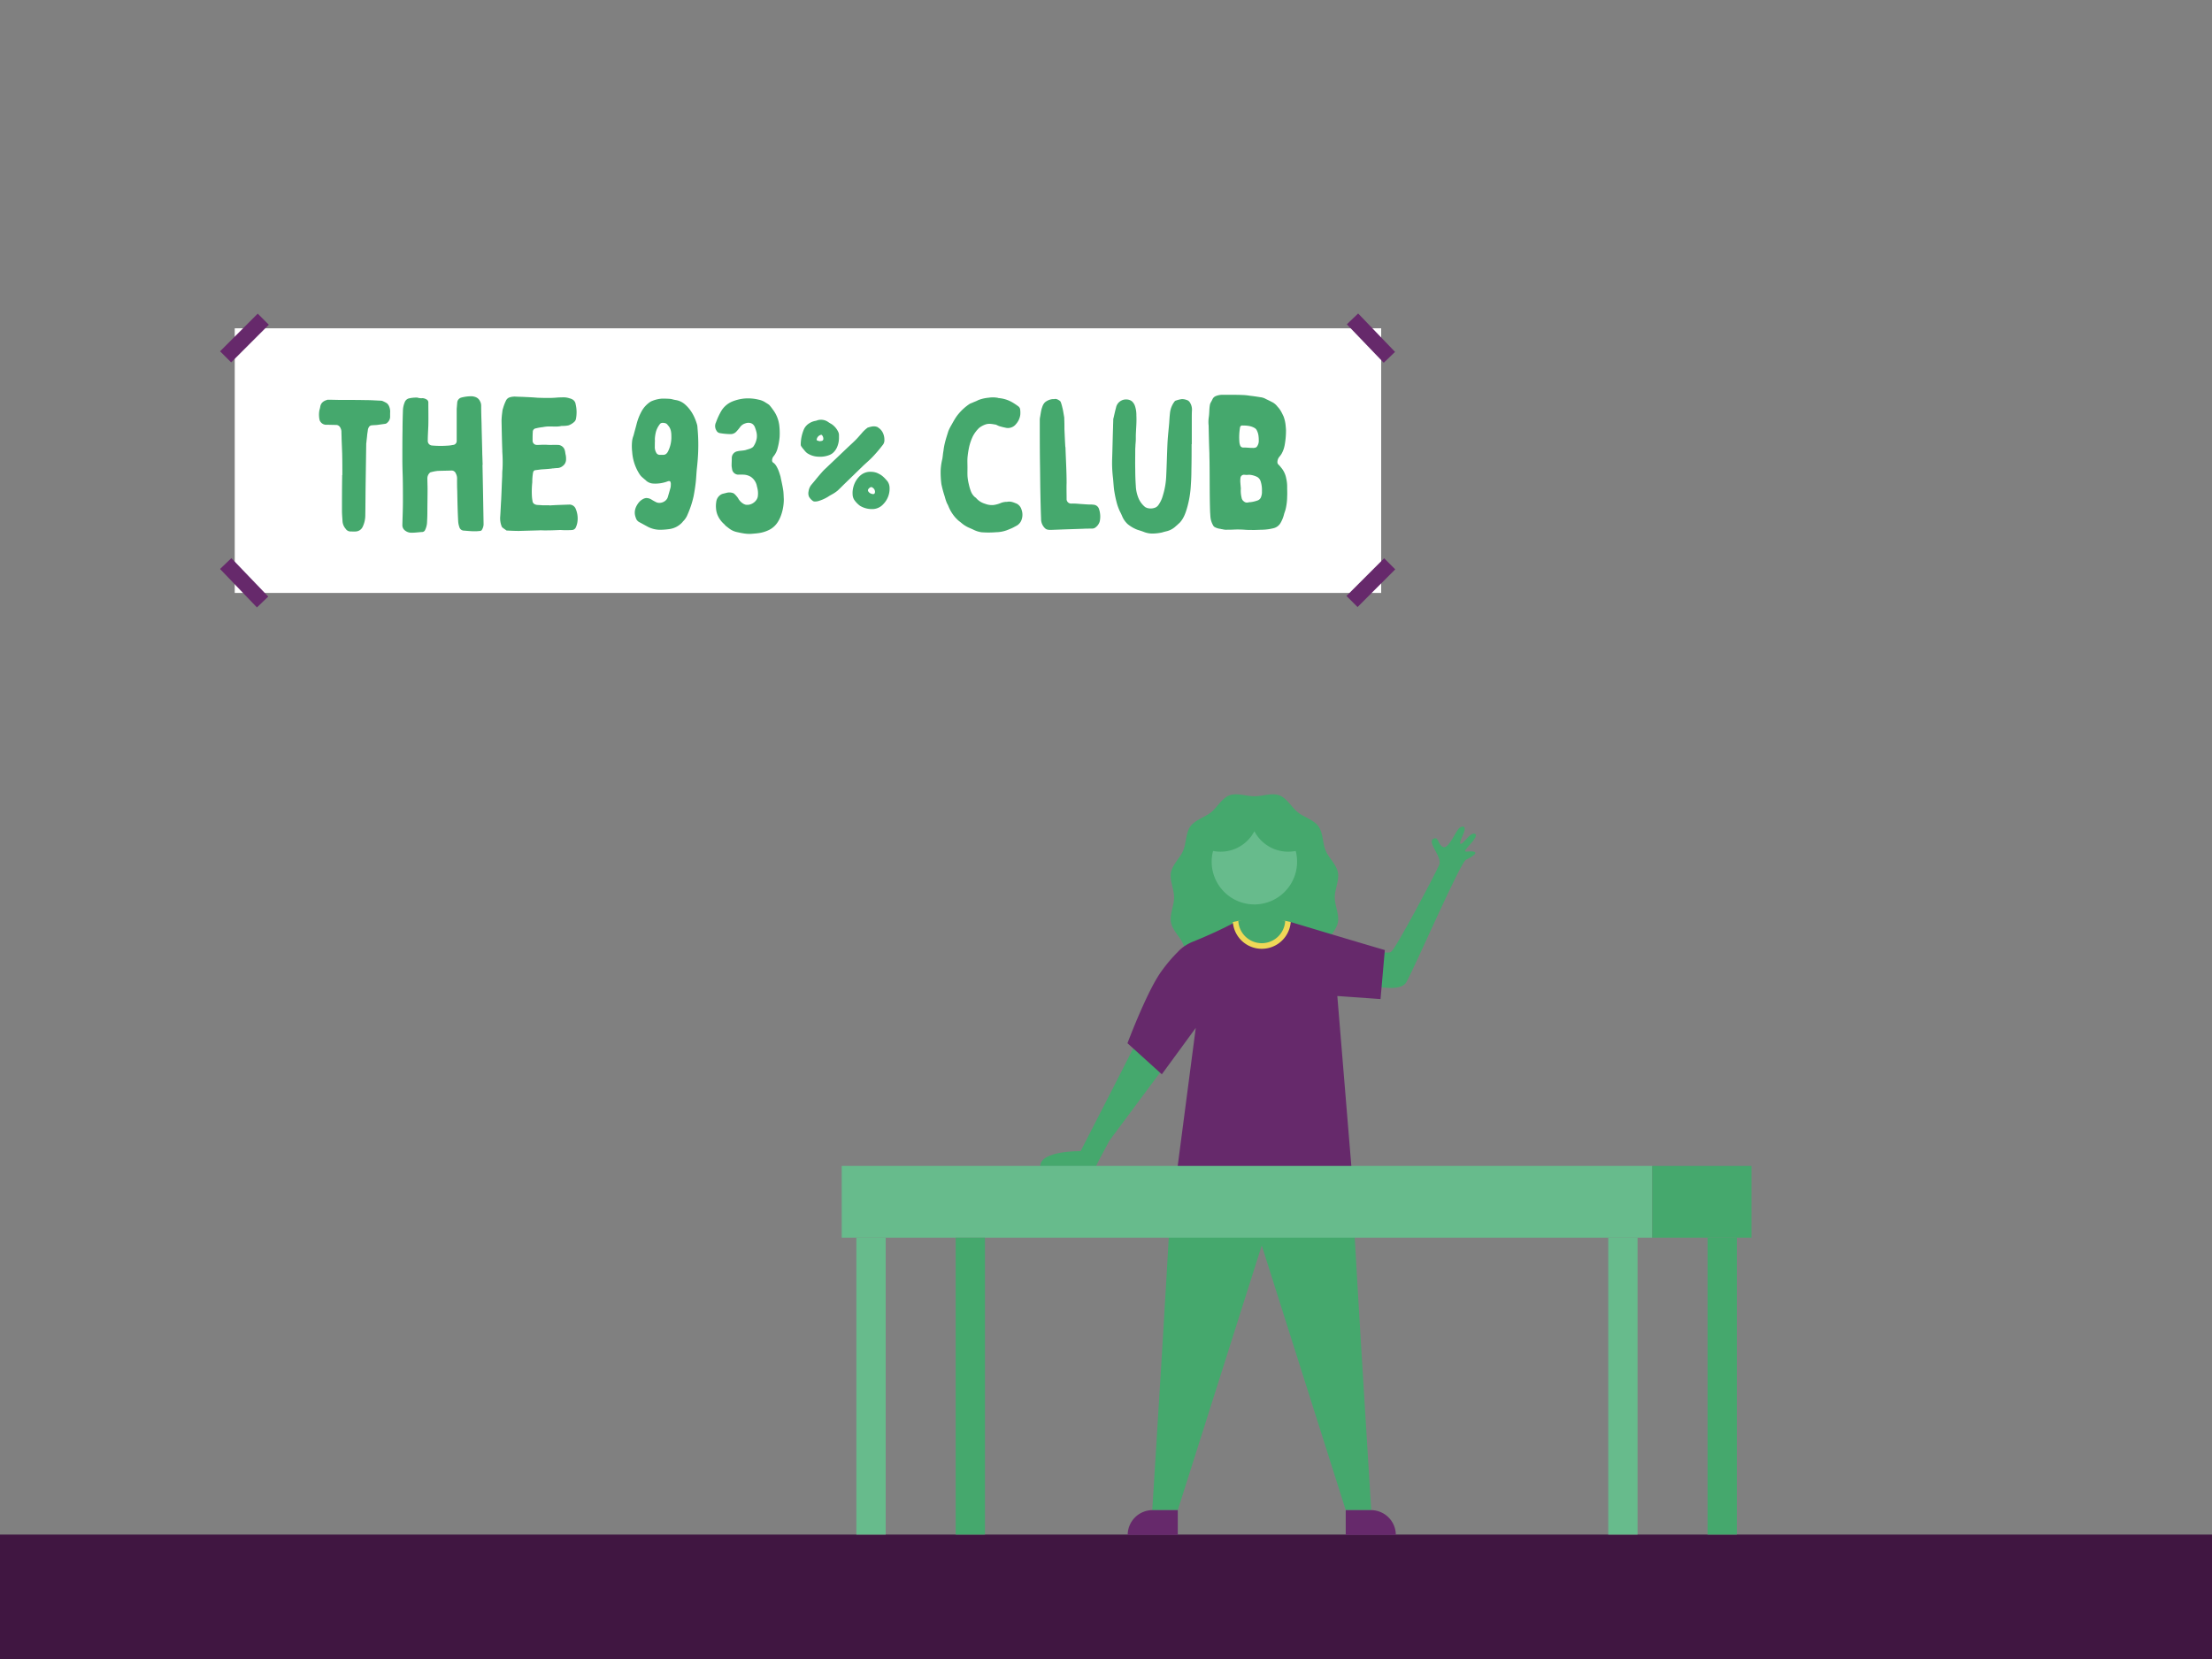 <svg xmlns="http://www.w3.org/2000/svg" viewBox="0 0 1600 1200"><rect x="0" y="0" width="1600" height="1200" fill="#808080" stroke="none"/><defs><style>.cls-1{fill:#fff;}.cls-2{fill:#66296b;}.cls-3{fill:#45a86d;}.cls-4{fill:#401641;}.cls-5{fill:#efd857;}.cls-6{fill:#67bb8c;}</style></defs><g id="Australia_and_New_Zealand" data-name="Australia and New Zealand"><rect class="cls-1" x="169.8" y="237.47" width="829.25" height="191.41"/><rect class="cls-2" x="157.55" y="238.85" width="38.53" height="11.34" transform="translate(-121.11 196.63) rotate(-45)"/><rect class="cls-2" x="972.34" y="415.85" width="38.53" height="11.34" transform="translate(-7.65 824.56) rotate(-45)"/><rect class="cls-2" x="985.94" y="225.25" width="11.34" height="38.53" transform="translate(106.87 754.73) rotate(-43.82)"/><rect class="cls-2" x="170.95" y="402.25" width="11.34" height="38.53" transform="translate(-242.69 239.7) rotate(-43.82)"/><path class="cls-3" d="M247.5,327.91c-.14-3.51-.27-7-.41-10.39,0-1.89-.13-3.78-.13-5.67a7.15,7.15,0,0,0-1.08-3,3.43,3.43,0,0,0-2.7-1.49c-2.56,0-5.13-.13-7.83-.13a5.15,5.15,0,0,1-4.18-3.38,18.07,18.07,0,0,1-.13-7.15,20.72,20.72,0,0,0,.67-2.83c.54-2.57,2.43-3.92,4.86-4.59a1.93,1.93,0,0,1,.94-.14c3,0,6.08.14,9.18.14,6.07,0,12.14,0,18.22.13,3.51,0,7,.27,10.52.41a3.59,3.59,0,0,1,1.62.4,19.06,19.06,0,0,1,2.84,1.49,6.12,6.12,0,0,1,1.35,1.75,9.63,9.63,0,0,1,.94,5.13v2.43a5.71,5.71,0,0,1-1.89,4.59,2.83,2.83,0,0,1-1.62.94l-5.8.81c-1.21.14-2.56.14-3.78.27a2.68,2.68,0,0,0-2.43,1.62,5.09,5.09,0,0,0-.54,1.48c-.13,1.35-.4,2.57-.54,3.92-.13,1.75-.4,3.51-.54,5.13a1.77,1.77,0,0,1-.13.81c-.14,9.17-.27,18.48-.41,27.8-.13,8.09-.13,16.32-.27,24.42a19.22,19.22,0,0,1-1.89,8.23,5.85,5.85,0,0,1-4.85,3.38c-1.35.13-2.7,0-4.19,0a4.12,4.12,0,0,1-3.24-1.89,9.35,9.35,0,0,1-2.29-5.27c-.14-2.56-.41-5.12-.41-7.82,0-8.1,0-16.33.14-24.56V343.7h.13C247.63,338.44,247.63,333.18,247.5,327.91Z"/><path class="cls-3" d="M349.38,355.58c.14,8,.28,15.79.41,23.61a7.67,7.67,0,0,1-1.08,3.78,1.68,1.68,0,0,1-1.75,1.08c-3.92.54-7.83,0-11.74-.27a3.44,3.44,0,0,1-3-2.7,14.22,14.22,0,0,1-.81-4.18c-.41-7.29-.54-14.71-.68-22-.13-2.7-.13-5.53-.13-8.23a7.84,7.84,0,0,0-.95-4.32,3.2,3.2,0,0,0-3.1-2c-3.37.13-6.61.13-10,.27a30.86,30.86,0,0,0-4.86.94c-.4,0-.81.41-1.07.68a5.51,5.51,0,0,0-1.49,3.78c0,2.56.14,5.26.14,7.82,0,5.54-.14,11.07-.14,16.6,0,2.7-.13,5.4-.27,8a14.13,14.13,0,0,1-1.35,4.86,2.39,2.39,0,0,1-1.89,1.49c-2.56.13-5.13.54-7.69.54a7.42,7.42,0,0,1-5-1.62,4.8,4.8,0,0,1-1.89-3.92c.13-5.66.4-11.33.4-17.14s0-11.74-.13-17.67c-.14-4.19-.27-8.5-.27-12.69,0-7.29,0-14.71.13-22.13,0-4.32.14-8.64.27-13a17.29,17.29,0,0,1,1.35-6.34,4.43,4.43,0,0,1,3.24-2.7,23.5,23.5,0,0,1,5.26-.54h.54a9.51,9.51,0,0,0,3.92.41,7.06,7.06,0,0,1,3,1.08,2.39,2.39,0,0,1,1.08,2c0,5.54.13,11.07,0,16.6-.14,3.78-.41,7.56-.41,11.2a3.29,3.29,0,0,0,3.1,3.38,70.17,70.17,0,0,0,10.67.13,25.15,25.15,0,0,0,4.45-.54,2.82,2.82,0,0,0,2.7-2.83V295.8c.13-1.62.27-3.24.4-4.86a4.08,4.08,0,0,1,3-3.38,28.74,28.74,0,0,1,7.56-.94c2.56.27,4.72,1.08,5.94,3.64a6.8,6.8,0,0,1,.81,3.24c0,4.32.13,8.5.27,12.69.13,7.55.4,15.11.54,22.8.13,2.3.13,4.73.27,7.16H349Z"/><path class="cls-3" d="M411.33,365a4.9,4.9,0,0,1,5.12,3.11,17.79,17.79,0,0,1,1.08,10.25,14.68,14.68,0,0,1-1.08,3.24,3.18,3.18,0,0,1-2.56,1.76c-1.89.13-3.64.13-5.53.13-1.08,0-2.16-.13-3.38-.13-3,.13-6.07.27-9,.27-2.16.13-4.18-.14-6.21,0l-14.3.4c-2.83,0-5.67-.13-8.5-.27h-.54c-1.08-.81-2.16-1.48-3.11-2.29a2.22,2.22,0,0,1-.54-.95,15.86,15.86,0,0,1-.94-7.15c.27-4.05.4-8,.67-11.87.27-5.27.41-10.53.68-15.79.13-2,0-4.19.27-6.21a101.28,101.28,0,0,0-.14-12.82v-1.08c-.27-7.15-.4-14.17-.54-21.32a50.29,50.29,0,0,1,.54-6.21,9.52,9.52,0,0,1,.54-2.7,32.28,32.28,0,0,1,2.3-5.94,4.52,4.52,0,0,1,2.43-2,12.37,12.37,0,0,1,4.45-.54c2.29.13,4.59.13,6.88.27,3,.13,5.94.27,8.91.54,4.18.13,8.37.27,12.55,0a65.8,65.8,0,0,1,7.29-.27,13.85,13.85,0,0,1,3.24.67,8,8,0,0,1,1.88.68,4.57,4.57,0,0,1,2.57,3.51,25.23,25.23,0,0,1,.27,10.52,3.86,3.86,0,0,1-1.22,2.3,12,12,0,0,1-4.18,2.56,18.24,18.24,0,0,1-3.91.41H406.2c-2.57.67-5.27.4-8,.4a22.86,22.86,0,0,0-5.27.41c-.54.13-1.21.13-1.89.27a28.68,28.68,0,0,0-3.37.67,2.54,2.54,0,0,0-2.29,2.7c-.14,1.75-.14,3.51-.14,5.26V319a3.05,3.05,0,0,0,2.16,2.7,4.3,4.3,0,0,0,1.35.13c1.48,0,3.1-.13,4.59-.13H395c2.83.27,5.67,0,8.36.13a5.24,5.24,0,0,1,5.27,4.32c.27.94.27,1.89.54,2.83a12.13,12.13,0,0,1,.27,3.11,5.85,5.85,0,0,1-2.43,5,6.56,6.56,0,0,1-4.05,1.48c-1.22,0-2.43.27-3.64.27a1.66,1.66,0,0,1-.81.14c-2.3.27-4.59.4-6.75.54-1.49.13-3,.4-4.32.54s-1.62.81-1.89,1.89a39.88,39.88,0,0,0-.54,6.88,62.9,62.9,0,0,0-.27,10,27.67,27.67,0,0,0,.41,3.37c.13,1.89,1.48,2.7,3.1,3,1.35.13,2.7.13,4.05.27h5.13v.13C402,365.29,406.74,365.16,411.33,365Z"/><path class="cls-3" d="M504,339.52c-.27,3-.41,5.94-.68,8.77-.4,3.64-.94,7.15-1.62,10.66A70,70,0,0,1,497.42,372a14.49,14.49,0,0,1-2.83,4.59,7.07,7.07,0,0,0-.95,1.08,15.43,15.43,0,0,1-9.31,5,54.53,54.53,0,0,1-6.61.54,19.47,19.47,0,0,1-8.77-2c-2.29-1.22-4.45-2.43-6.75-3.65a5,5,0,0,1-2.29-3c-1.49-3.78-.68-7.16,1.62-10.4a10.58,10.58,0,0,1,3.91-3.37,6.85,6.85,0,0,1,1.76-.54,7,7,0,0,1,4,1.08,34.81,34.81,0,0,0,3.11,1.75c3.1,1.76,7.82-.13,8.77-3.64.67-2.29,1.35-4.59,2-7a19.17,19.17,0,0,0,.14-2.83c0-.4-.27-.81-.27-1.08a.92.92,0,0,0-.95-.54,2.2,2.2,0,0,0-.94.14,25.24,25.24,0,0,1-10.93,1.62,8.69,8.69,0,0,1-4.05-1.49,8.45,8.45,0,0,1-1.22-1.08,20.85,20.85,0,0,1-1.75-1.48,11,11,0,0,1-2.83-3.24,33.55,33.55,0,0,1-5-15.52,35,35,0,0,1,0-8.37,18.1,18.1,0,0,1,1-3.64c.67-2.7,1.48-5.4,2.16-8.1a39.22,39.22,0,0,1,3.64-9.31,19.39,19.39,0,0,1,6.34-6.88,7.22,7.22,0,0,1,1.08-.54,23.07,23.07,0,0,1,7.29-1.76c1.75,0,3.51,0,5.26.14a10.1,10.1,0,0,1,2,.27,24.53,24.53,0,0,0,3.1.67,13.33,13.33,0,0,1,6.34,3.11c4.59,4.05,7.16,9.17,8.78,14.84a15.45,15.45,0,0,1,.27,2.43,126.6,126.6,0,0,1,.54,14.3C505,329.4,504.58,334.39,504,339.52Zm-30.37-15.79a8,8,0,0,0,.95,3.51,2.81,2.81,0,0,0,2.83,1.75h2c1.88.14,3-.94,3.77-2.43a22.89,22.89,0,0,0,2.43-11.2c0-2.83-.4-5.53-2.43-7.69l-.13-.13a3.27,3.27,0,0,0-2-1.49c-1.88-.4-3.23-.27-4,1.08a15.38,15.38,0,0,0-2.57,5.13,26.47,26.47,0,0,0-.81,5.4,12.49,12.49,0,0,1,0,2.29Z"/><path class="cls-3" d="M564.76,373.26c-1.62,4.18-4,7.69-8.09,9.85a24.28,24.28,0,0,1-7.43,2.43c-1.62.27-3.37.4-5.13.54-3.77.4-7.42-.41-11.06-1.22a13.92,13.92,0,0,1-5.4-2.43c-.94-.67-1.89-1.48-2.83-2.16a9,9,0,0,0-1.08-1.21,18.1,18.1,0,0,1-4.19-5.4,15.16,15.16,0,0,1-1.62-5.8,18.74,18.74,0,0,1,.14-4.73,7.15,7.15,0,0,1,3.64-5.53,6.47,6.47,0,0,1,.95-.4l3.24-.81a7.82,7.82,0,0,1,4.31.27,2.83,2.83,0,0,1,1.08.67,17.83,17.83,0,0,1,2.57,3,10.29,10.29,0,0,0,4.32,4.32c.4.13.67.27,1.08.4,4.32.81,8.5-2.69,8.9-6.07a15.94,15.94,0,0,0-.27-5.67c-.13-.67-.4-1.48-.54-2.29a10.58,10.58,0,0,0-4.18-6.07,10.91,10.91,0,0,0-5.4-1.62,39.08,39.08,0,0,0-4,0,4.68,4.68,0,0,1-4.05-3.11,28.22,28.22,0,0,1-.53-3.23c0-1.89.13-3.92.13-5.81a4.93,4.93,0,0,1,3.91-4.72c2-.54,4.19-.41,6.21-.95,1.49-.54,3.24-.81,4.59-1.75a2.9,2.9,0,0,0,.94-.81,14.69,14.69,0,0,0,2.43-6.07,12.22,12.22,0,0,0-.27-4.46,26,26,0,0,0-.94-3c-1.22-3.65-4.45-4.19-7.29-3.11a7.22,7.22,0,0,0-3.64,2.7,32.86,32.86,0,0,1-2.84,3.37,5.47,5.47,0,0,1-4,1.62,45.51,45.51,0,0,1-7.43-.67,3.48,3.48,0,0,1-2.83-2,6,6,0,0,1-.27-5.8,49.66,49.66,0,0,1,4.05-8.64,17,17,0,0,1,7.42-6.34,31.4,31.4,0,0,1,9.18-2.29,31.81,31.81,0,0,1,10.12.81,13.63,13.63,0,0,1,5.4,2.29,22.25,22.25,0,0,1,2.29,1.49,28.94,28.94,0,0,1,2.56,3.24,23.55,23.55,0,0,1,4.86,12.55,47.29,47.29,0,0,1,.14,7.55,46.39,46.39,0,0,1-1.62,8.64,14.72,14.72,0,0,1-3,5.53,4.88,4.88,0,0,0-.81,2.7,1.73,1.73,0,0,0,.67,1.49c1.76,1.08,2.7,3,3.51,4.72s1.35,3.64,1.89,5.4c.68,3.37,1.49,6.74,2,10.12.27,2,.27,4.18.4,6.21A34,34,0,0,1,564.76,373.26Z"/><path class="cls-3" d="M605.79,322.65a12.12,12.12,0,0,1-3.51,5.13,10,10,0,0,1-3.11,1.62,18.23,18.23,0,0,1-7.15.94,15.34,15.34,0,0,1-8.37-2.7,14.75,14.75,0,0,1-1.48-1.48c-.81-1.08-1.75-2-2.43-3.11a2.35,2.35,0,0,1-.54-1.34,28.6,28.6,0,0,1,2.3-11.21,9.87,9.87,0,0,1,3.64-4.18,12.06,12.06,0,0,1,4.72-1.89c.68-.13,1.22-.4,1.76-.54a9.05,9.05,0,0,1,7,1.08,31.28,31.28,0,0,0,2.84,1.76,14,14,0,0,1,4.86,5.66,5.36,5.36,0,0,1,.54,2.43v1.49A16.93,16.93,0,0,1,605.79,322.65Zm32.52-.54a100.41,100.41,0,0,1-7,8.23c-2.16,2.3-4.59,4.32-6.88,6.48L609.83,351c-1.35,1.35-2.7,2.7-4,3.91a26.48,26.48,0,0,1-2.43,1.76c-1.49.94-3,1.62-4.32,2.56a29.32,29.32,0,0,1-7.29,3.24,8.73,8.73,0,0,1-2.7.27,2.57,2.57,0,0,1-.94-.27,9.77,9.77,0,0,1-3-3.24,6.49,6.49,0,0,1-.27-3.91,9.31,9.31,0,0,1,2.16-4.86c2.43-2.83,4.72-5.8,7.15-8.5a32.3,32.3,0,0,1,3-3.11l16.6-15.79c1.75-1.61,3.51-3.23,5.13-4.85s2.83-3.11,4.18-4.59a23.5,23.5,0,0,1,4.18-4.05c.14-.13.27-.27.41-.27,2.16-.67,4.32-1.35,6.61-.54a2.18,2.18,0,0,1,.94.54,9.13,9.13,0,0,1,3.65,4.45,11.2,11.2,0,0,1,.81,4.19A5.44,5.44,0,0,1,638.31,322.11Zm-43.73-3.24a1.44,1.44,0,0,0,.95-1.21,3.82,3.82,0,0,0-.81-2.7c-.27-.41-.54-.54-.94-.41a4.09,4.09,0,0,0-3,3.11.76.76,0,0,0,.27.94,13,13,0,0,0,1.89.54C593.64,319,594,319,594.58,318.87Zm41.43,24c2.43,1.22,4.19,3.24,5.94,5.27a8.34,8.34,0,0,1,1.49,4.45,15.9,15.9,0,0,1-4.46,12,10.75,10.75,0,0,1-8.5,3.64,16.41,16.41,0,0,1-8.5-2.43,18.5,18.5,0,0,1-3.91-4,7.64,7.64,0,0,1-1.35-4.19,16.59,16.59,0,0,1,.67-5.8,16.86,16.86,0,0,1,4.72-7.69,10.89,10.89,0,0,1,8.1-2.84A11.51,11.51,0,0,1,636,342.89ZM631.56,353c-.94-.81-1.62-.94-2.56-.13a1.63,1.63,0,0,0-.68.67,1.48,1.48,0,0,0-.27,1.89,4,4,0,0,0,2.43,1.76c1.62.54,2.43,0,2.43-1.49A3.5,3.5,0,0,0,631.56,353Z"/><path class="cls-3" d="M699.84,344.65a35.34,35.34,0,0,0,.95,5.66,34.41,34.41,0,0,0,1.62,5.4,10.41,10.41,0,0,0,3,4.05,2.07,2.07,0,0,1,.81.68,13.23,13.23,0,0,0,6.2,3.91,13.47,13.47,0,0,0,6.21.94,20.89,20.89,0,0,0,5.67-1.62,13.85,13.85,0,0,1,3.24-.67,6.82,6.82,0,0,0,1.62-.13c2.29-.28,4.32.67,6.34,1.48a7,7,0,0,1,3.37,4.18,10.87,10.87,0,0,1-.26,8.23,8.06,8.06,0,0,1-2.84,3.24c-.94.54-2,1.08-3,1.62s-2.16.95-3.1,1.35a24,24,0,0,1-9.18,2A68.42,68.42,0,0,1,710,385a19.11,19.11,0,0,1-5.4-1.62c-1.35-.68-2.7-1.22-4.19-1.89a21.82,21.82,0,0,1-4.72-3c-.94-.81-1.89-1.48-2.7-2.16l-1.62-1.62A28.1,28.1,0,0,1,686,366.1a14.14,14.14,0,0,0-1-2,34.2,34.2,0,0,1-1.62-4.86,82.89,82.89,0,0,1-2.43-9,64.79,64.79,0,0,1-.54-10.12,43.29,43.29,0,0,1,1.22-8.23c.13-.54.13-1.22.27-1.89.13-1.22.27-2.57.54-3.92a42,42,0,0,1,1.08-5.93c.67-2.84,1.61-5.54,2.43-8.24a29.82,29.82,0,0,1,1.75-3.64c1.75-3,3.24-6.07,5.53-8.77A36.69,36.69,0,0,1,701.6,292c.4-.14.94-.41,1.35-.54.67-.27,1.21-.54,1.89-.81s1.75-.68,2.7-1.22a27,27,0,0,1,7.55-1.75,19.7,19.7,0,0,1,6.89.13.78.78,0,0,0,.54.14,23.47,23.47,0,0,1,10,3.24,45.83,45.83,0,0,1,4.19,2.83,3.23,3.23,0,0,1,1.21,2.29A16.53,16.53,0,0,1,738,300a12.5,12.5,0,0,1-3.11,6.75,7.34,7.34,0,0,1-7.83,2.56c-1.48-.27-2.83-.67-4.31-1.08a18.15,18.15,0,0,1-1.76-.81c-.27,0-.4-.27-.67-.27-2.57-.4-5.13-1.08-7.83,0a15.13,15.13,0,0,0-4.32,2.43,23.28,23.28,0,0,0-4.59,6.21,38.08,38.08,0,0,0-2.43,6.88,61.23,61.23,0,0,0-1.35,8.64c-.13,2.29,0,4.58,0,6.88S699.71,342.49,699.84,344.65Z"/><path class="cls-3" d="M770.56,323.05c0,.28.13.41.13.68.27,8.5.81,17,.81,25.64-.13,3.51,0,7.15,0,10.66v1.22a3.29,3.29,0,0,0,3.51,3c2.84-.13,5.53.27,8.37.41,1.75.13,3.51.27,5.26.27a12.79,12.79,0,0,1,2.16.13,4.45,4.45,0,0,1,4.18,3.24,17,17,0,0,1,.54,8.64,8.25,8.25,0,0,1-3.77,5,4.94,4.94,0,0,1-2,.41c-2.16,0-4.32,0-6.48.13l-12.41.41-10.66.4a12,12,0,0,1-2.16-.13,4.09,4.09,0,0,1-1.89-.81,9.12,9.12,0,0,1-3.1-6.88c-.27-6.75-.41-13.36-.54-20.11s-.14-13.63-.27-20.51c-.14-10.13-.14-20.38-.14-30.64a11.26,11.26,0,0,1,.14-2.16c.54-2.56.67-5.13,1.62-7.55a8.15,8.15,0,0,1,2-3.51,10.65,10.65,0,0,1,5.4-2.3h1.21c1.49-.4,2.7.27,3.91,1.08a2.43,2.43,0,0,1,1,1.35,32.08,32.08,0,0,1,1.08,3.78c.54,2,.81,4.18,1.21,6.34a8,8,0,0,1,.14,1.89c.13,2.57.13,5.27.13,7.29C770.15,315,770.29,319,770.56,323.05Z"/><path class="cls-3" d="M861.78,339.52c0,3.78-.13,7.42-.4,11.2a73.35,73.35,0,0,1-2.84,17c-1.08,3.65-2.42,7.29-5.12,10.26-.54.54-1.22,1.08-1.76,1.62s-.81.67-1.08.94a14.72,14.72,0,0,1-6.47,3.65c-1.08.27-2.3.54-3.51.94a35,35,0,0,1-6.62.81,17,17,0,0,1-6.34-1.08c-1.62-.67-3.51-1.21-5.13-1.75a25.26,25.26,0,0,1-6.88-4.05,16.34,16.34,0,0,1-3.64-5c-.54-1.22-1.08-2.57-1.76-3.78a38.07,38.07,0,0,1-2.43-6.48,83.92,83.92,0,0,1-1.75-8.23c-.27-1.49-.41-3.11-.54-4.59l-.4-4.86a90.6,90.6,0,0,1-.68-13.63c.27-7.83.4-15.65.68-23.61,0-1.76.13-3.51.13-5.27a4.65,4.65,0,0,1,.27-1.48c.54-2.43,1.08-4.86,1.75-7.29a7.25,7.25,0,0,1,3.92-5.13c2.56-1.35,6.34-.94,8.09,1.08a8,8,0,0,1,1.62,2.7,20.13,20.13,0,0,1,1.08,7c.27,4.86-.27,9.72-.4,14.57v2.3c0,1.48-.14,3-.27,4.45,0,1.08-.14,2.16-.14,3.24,0,4.86-.13,9.72,0,14.57,0,3.92.14,8,.41,11.88a25.66,25.66,0,0,0,1.75,8.37,16.39,16.39,0,0,0,5.13,7c.41.14.81.41,1.22.54a9.06,9.06,0,0,0,5.66-.13,5.26,5.26,0,0,0,2.7-2.16,21,21,0,0,0,3-6.34A55.27,55.27,0,0,0,843.57,344c.4-8.1.54-16.06.94-24.15.27-4.73.81-9.32,1.21-14,.14-2.29.27-4.59.54-6.88a16.7,16.7,0,0,1,3.38-8.64c.27-.27.54-.54.81-.54a21.91,21.91,0,0,1,4.18-1.08,8.42,8.42,0,0,1,3.51.54,4,4,0,0,1,2.56,1.89,9.63,9.63,0,0,1,1.49,5.4c-.14,2.16-.14,4.18-.14,6.34V321.3h-.13C861.92,327.37,861.92,333.45,861.78,339.52Z"/><path class="cls-3" d="M929.26,321.84a20.11,20.11,0,0,1-2.16,6.21,15.86,15.86,0,0,1-1.76,2.43,6.14,6.14,0,0,0-1.35,4,2.39,2.39,0,0,0,.81,1.62c1,.94,1.76,2,2.57,3a17,17,0,0,1,3,7,26.44,26.44,0,0,1,.67,6.48c0,2.16.14,4.45,0,6.61a41,41,0,0,1-1.08,9,17.87,17.87,0,0,1-.67,2.16c-.14.54-.41,1.08-.54,1.76a23.7,23.7,0,0,1-2.3,5.8,8,8,0,0,1-5.39,4.18,37.12,37.12,0,0,1-7.83,1.08c-1.62,0-3.38.14-5,.14-1.35.13-2.7,0-4.05,0a36.68,36.68,0,0,1-3.92-.14,65.56,65.56,0,0,0-7.28-.13c-2.16.13-4.46.13-6.75.13a17.15,17.15,0,0,1-2.3-.4c-.54,0-1.08-.27-1.48-.27a11.42,11.42,0,0,1-3.78-1.22,2.73,2.73,0,0,1-1.08-1.08,14.72,14.72,0,0,1-2-5.93c-.14-1.08-.14-2.3-.27-3.51-.41-11.47-.27-23.08-.41-34.55,0-2.83-.13-5.53-.13-8.37-.27-6.61-.41-13.36-.54-20a23.93,23.93,0,0,1,.13-6.21c.41-2.7.27-5.4.68-8.09a6.53,6.53,0,0,1,.67-2.3c.54-.94,1-1.75,1.35-2.56a4.41,4.41,0,0,1,2.3-2.16,12.52,12.52,0,0,1,5-.95h5.4c3,0,5.94,0,8.9.14a38.42,38.42,0,0,1,5.4.54c2.57.27,5.13.67,7.69,1.08a10.07,10.07,0,0,1,4,1.35c1.76.81,3.38,1.62,5.13,2.56a11.5,11.5,0,0,1,3.24,3c2,2,3.1,4.45,4.32,7a25.12,25.12,0,0,1,1.48,6.48c.14,1.48.27,3,.27,3.77A57.7,57.7,0,0,1,929.26,321.84ZM906.86,324c1.08-.13,2-.27,2.56-1.35a6.66,6.66,0,0,0,1.08-3.91,22,22,0,0,0-.14-3,12.13,12.13,0,0,0-1.21-4.32,3.93,3.93,0,0,0-1.75-1.89c-2.57-1.48-5.54-1.75-8.51-1.75-1.21-.14-1.89.54-2,1.75a42.4,42.4,0,0,0-.41,10.12,7.88,7.88,0,0,0,.54,2.43,2.21,2.21,0,0,0,2.3,1.62c1.75,0,3.51.14,5.26.27Zm-8.78,36a4.09,4.09,0,0,0,.81,1.89c1.08,1.21,2.3,2,4.19,1.49a4.4,4.4,0,0,1,1.35-.14,24.38,24.38,0,0,0,5.12-1.21,4.08,4.08,0,0,0,2.7-2.84,9.81,9.81,0,0,0,.54-3.91,20.42,20.42,0,0,0-1.08-7.56,5.57,5.57,0,0,0-2.29-2.7,15,15,0,0,0-5.94-1.62,14.72,14.72,0,0,1-3.51,0,2.53,2.53,0,0,0-2.7,2.3,20.62,20.62,0,0,0-.13,2.83c.13,1.75.27,3.37.4,4.72A21.55,21.55,0,0,0,898.08,360Z"/><rect class="cls-4" y="1110" width="1600" height="90"/><path class="cls-3" d="M849.26,649.11c0,6.08-3.39,12.37-2.3,18,1.15,6,6.68,10.52,8.89,15.85,2.34,5.62,1.76,12.76,5.11,17.44,3.54,5,10.5,6.59,15,10.23,4.69,3.81,7.86,10.24,13.32,12.3s12-.67,18.08-.67,12.58,2.75,18.08.67,8.64-8.5,13.33-12.3c4.47-3.64,11.42-5.28,15-10.23,3.35-4.68,2.76-11.82,5.1-17.44,2.21-5.32,7.74-9.87,8.89-15.85,1.09-5.66-2.3-11.95-2.3-18s3.39-12.37,2.3-18c-1.15-6-6.68-10.52-8.89-15.84-2.34-5.62-1.75-12.76-5.11-17.44-3.54-5-10.49-6.6-15-10.23-4.68-3.81-7.85-10.25-13.32-12.31s-12,.68-18.08.68-12.58-2.75-18.08-.68-8.64,8.5-13.32,12.31c-4.48,3.63-11.43,5.28-15,10.23-3.35,4.68-2.77,11.82-5.11,17.44-2.21,5.32-7.74,9.87-8.89,15.84C845.87,636.73,849.26,643,849.26,649.11Z"/><polygon class="cls-3" points="901.48 670.67 923.05 670.67 921.43 649.11 903.1 649.11 901.48 670.67"/><path class="cls-3" d="M776,843.46h16.84c.56-1.29,1.31-2.81,2.28-4.62l7.36-13.8,37.84-50.87s-2.61-9.87-4.23-10.77-15.83-6.21-15.83-6.21-24.67,48.53-38.62,75.46c0,0-29.18-.48-29.18,10.81Z"/><path class="cls-3" d="M912.66,845.38h64.93c-.71,9.63,14.28,246.94,14.28,246.94H973.4L912.66,900.88l-60.73,191.44H833.45s15-237.31,14.29-246.94Z"/><path class="cls-2" d="M973.4,1092.32h36.24a0,0,0,0,1,0,0v18a0,0,0,0,1,0,0H991.4a18,18,0,0,1-18-18v0A0,0,0,0,1,973.4,1092.32Z" transform="translate(1983.04 2202.64) rotate(-180)"/><path class="cls-2" d="M833.69,1092.32h18.23a0,0,0,0,1,0,0v18a0,0,0,0,1,0,0H815.69a0,0,0,0,1,0,0v0A18,18,0,0,1,833.69,1092.32Z"/><polyline class="cls-3" points="958.1 726.09 948.62 689.84 948.62 674.21 950.38 674.55"/><path class="cls-3" d="M982.39,684.33s20.14,6.53,23.71,4.23,31.09-54.54,34.89-62.9c2.69-5.92-9.89-17.13-3.6-19.2,3.39-1.12,2.4,4.22,6.39,6.19s9.46-12.2,12-13.9,5.35-1.35,2.5,4.92-2.68,7.61-.61,6.19,6.75-8.6,9.45-6.58-7.68,11-7.44,12.22,3.58-.27,6.51.59-1.59,3.85-5.76,5.74-36.44,76.61-43.2,88.63c-5.36,9.52-35.52-.27-35.52-.27Z"/><path class="cls-2" d="M967.32,720.44,977.51,844H851.78l13.14-100.48-24.55,33.54-24.84-22.47s14.13-37.68,24.43-51.85a110.54,110.54,0,0,1,11.91-14.12,27.47,27.47,0,0,1,4.75-4.14l.26-.18A33.9,33.9,0,0,1,863.2,681a328.6,328.6,0,0,0,30.51-14.08H933.6S984,682.1,1001.68,687.2l-3.1,35.45Z"/><path class="cls-5" d="M929.62,666.05l4,.89h0a21,21,0,0,1-41.87,0l4-.88Z"/><path class="cls-3" d="M912.66,682.24a17,17,0,0,1-16.95-16.18c2.59-.53,5.8-.81,5.8-.81h22.3s3.22.27,5.81.8A17,17,0,0,1,912.66,682.24Z"/><path class="cls-6" d="M876.44,623.3a30.89,30.89,0,1,0,60.78-7.79,27.6,27.6,0,0,1-29.89-14.27,27.6,27.6,0,0,1-29.89,14.27A30.8,30.8,0,0,0,876.44,623.3Z"/><rect class="cls-6" x="1163.28" y="895.22" width="21.19" height="214.78" transform="translate(2347.76 2005.22) rotate(-180)"/><rect class="cls-6" x="619.44" y="895.22" width="21.19" height="214.78" transform="translate(1260.07 2005.22) rotate(-180)"/><rect class="cls-6" x="608.84" y="843.34" width="586.24" height="51.88" transform="translate(1803.92 1738.56) rotate(-180)"/><rect class="cls-3" x="1235.11" y="895.22" width="21.19" height="214.78" transform="translate(2491.42 2005.22) rotate(-180)"/><rect class="cls-3" x="691.27" y="895.22" width="21.19" height="214.78" transform="translate(1403.73 2005.22) rotate(-180)"/><rect class="cls-3" x="1195.08" y="843.34" width="71.83" height="51.88" transform="translate(2461.98 1738.56) rotate(-180)"/></g></svg>